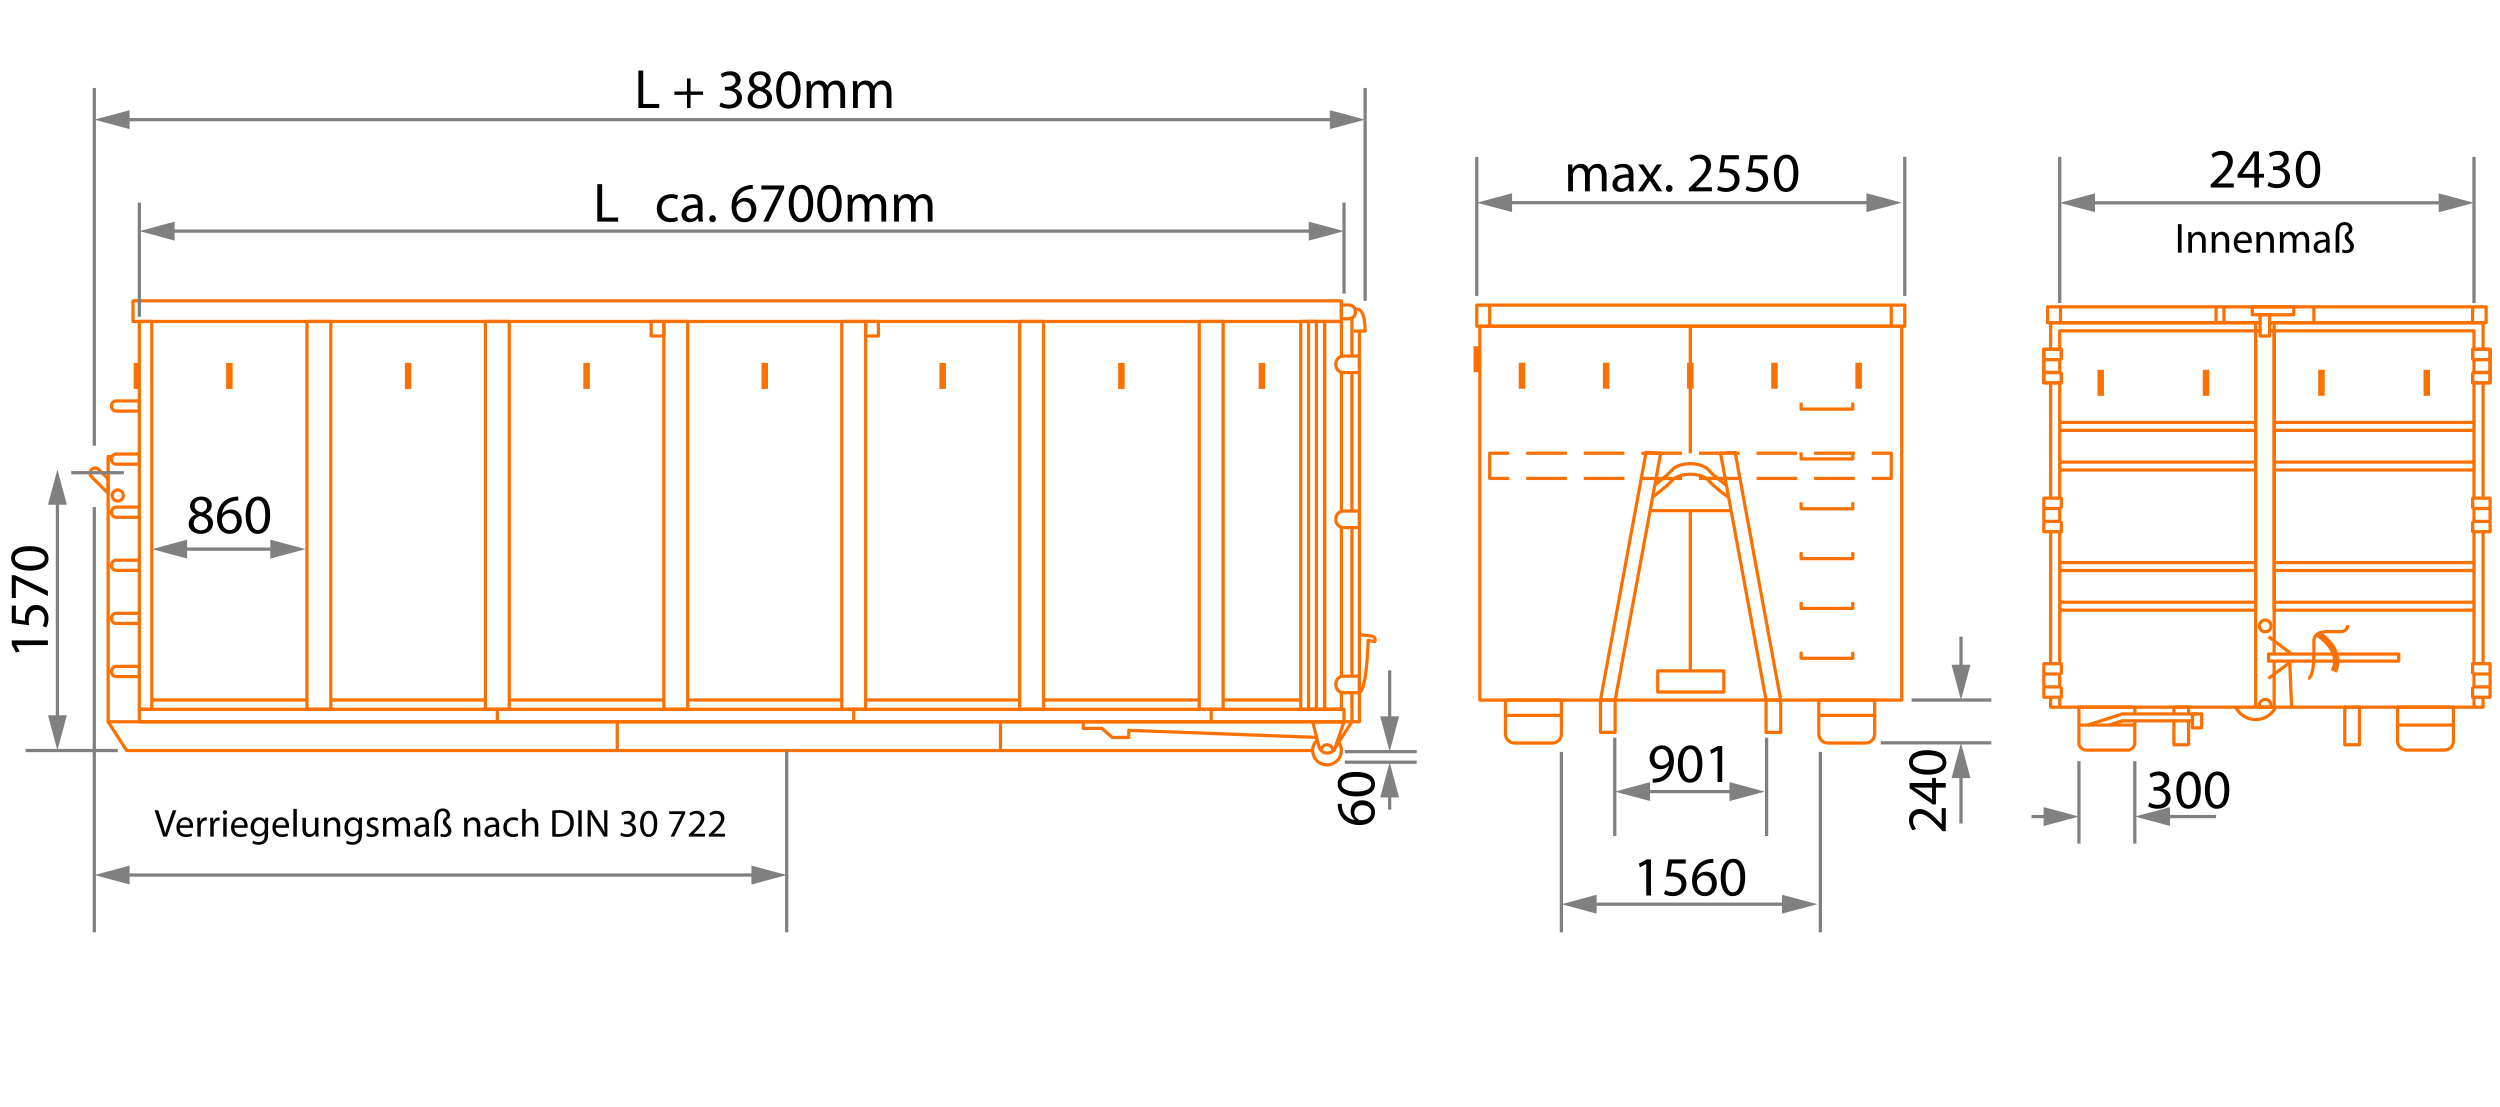 <?xml version="1.0" encoding="UTF-8"?>
<svg xmlns="http://www.w3.org/2000/svg" version="1.1" viewBox="0 0 768 340">
  <!-- Generator: Adobe Illustrator 29.4.0, SVG Export Plug-In . SVG Version: 2.1.0 Build 2)  -->
  <defs>
    <style>
      .st0 {
        fill: gray;
      }

      .st1, .st2, .st3, .st4, .st5 {
        fill: none;
      }

      .st2 {
        stroke-dasharray: 12.488 5.203;
      }

      .st2, .st3, .st5 {
        stroke: #fa7101;
        stroke-linejoin: round;
      }

      .st3 {
        stroke-width: 2px;
      }

      .st4 {
        stroke: gray;
        stroke-miterlimit: 10;
      }
    </style>
  </defs>
  <g id="container">
    <rect class="st5" x="40.866" y="92.421" width="371.211" height="6.332"/>
    <rect class="st5" x="42.803" y="217.897" width="370.076" height="3.825"/>
    <path class="st5" d="M403.255,230.564H38.909l-5.686-8.838h382.096l-4.054,6.296-1.121,1.755q0,.008-.008.016l-.414.642c.008.008,0,.016-.016.024l-.073.106h-.024"/>
    <rect class="st5" x="42.803" y="98.753" width="3.833" height="119.144"/>
    <polyline class="st5" points="33.222 221.726 33.222 140.247 34.465 140.247"/>
    <rect class="st5" x="94.293" y="98.753" width="7.332" height="119.144"/>
    <rect class="st5" x="149.116" y="98.753" width="7.332" height="119.144"/>
    <rect class="st5" x="203.94" y="98.753" width="7.332" height="119.144"/>
    <rect class="st5" x="258.596" y="98.753" width="7.332" height="119.144"/>
    <rect class="st5" x="313.252" y="98.753" width="7.332" height="119.144"/>
    <rect class="st5" x="368.409" y="98.753" width="7.332" height="119.144"/>
    <rect class="st5" x="399.59" y="98.753" width="7.332" height="119.144"/>
    <rect class="st5" x="401.996" y="98.754" width="2.416" height="119.144"/>
    <line class="st5" x1="412.077" y1="157.128" x2="412.077" y2="114.317"/>
    <polyline class="st5" points="412.077 212.644 412.077 217.899 406.918 217.899 406.918 98.752 412.077 98.752 412.077 109.524"/>
    <line class="st5" x1="412.077" y1="207.859" x2="412.077" y2="161.921"/>
    <path class="st5" d="M412.077,93.697h2.311c1.099,0,1.991.892,1.991,1.991v.267c0,1.099-.892,1.991-1.991,1.991h-2.311v-4.249h0Z"/>
    <rect class="st5" x="200.024" y="98.753" width="3.916" height="4.468"/>
    <rect class="st5" x="265.928" y="98.753" width="3.916" height="4.468"/>
    <line class="st3" x1="387.665" y1="111.488" x2="387.665" y2="119.486"/>
    <line class="st3" x1="344.497" y1="111.488" x2="344.497" y2="119.486"/>
    <line class="st3" x1="289.59" y1="111.488" x2="289.59" y2="119.486"/>
    <line class="st3" x1="234.934" y1="111.488" x2="234.934" y2="119.486"/>
    <line class="st3" x1="180.194" y1="111.488" x2="180.194" y2="119.486"/>
    <line class="st3" x1="125.371" y1="111.488" x2="125.371" y2="119.486"/>
    <line class="st3" x1="70.465" y1="111.488" x2="70.465" y2="119.486"/>
    <line class="st3" x1="42.064" y1="111.488" x2="42.064" y2="119.486"/>
    <line class="st3" x1="453.67" y1="106.368" x2="453.67" y2="114.366"/>
    <line class="st3" x1="467.553" y1="111.43" x2="467.553" y2="119.428"/>
    <line class="st3" x1="493.408" y1="111.43" x2="493.408" y2="119.428"/>
    <line class="st3" x1="519.262" y1="111.43" x2="519.262" y2="119.428"/>
    <line class="st3" x1="545.117" y1="111.43" x2="545.117" y2="119.428"/>
    <line class="st3" x1="570.971" y1="111.43" x2="570.971" y2="119.428"/>
    <path class="st5" d="M35.717,123.165h7.086v3.124h-7.086c-.808,0-1.464-.656-1.464-1.464v-.196c0-.808.656-1.464,1.464-1.464Z"/>
    <path class="st5" d="M33.222,151.549l-5.118-5.118c-.61-.61-.61-1.599,0-2.209h0c.61-.61,1.599-.61,2.209,0l2.908,2.908v4.419Z"/>
    <path class="st5" d="M35.717,139.474h7.086v3.124h-7.086c-.808,0-1.464-.656-1.464-1.464v-.196c0-.808.656-1.464,1.464-1.464Z"/>
    <path class="st5" d="M35.717,155.783h7.086v3.124h-7.086c-.808,0-1.464-.656-1.464-1.464v-.196c0-.808.656-1.464,1.464-1.464Z"/>
    <path class="st5" d="M35.717,172.091h7.086v3.124h-7.086c-.808,0-1.464-.656-1.464-1.464v-.196c0-.808.656-1.464,1.464-1.464Z"/>
    <path class="st5" d="M35.717,188.4h7.086v3.124h-7.086c-.808,0-1.464-.656-1.464-1.464v-.196c0-.808.656-1.464,1.464-1.464Z"/>
    <path class="st5" d="M35.717,204.709h7.086v3.124h-7.086c-.808,0-1.464-.656-1.464-1.464v-.196c0-.808.656-1.464,1.464-1.464Z"/>
    <circle class="st5" cx="36.173" cy="152.217" r="1.708"/>
    <line class="st5" x1="46.636" y1="215.023" x2="94.293" y2="215.023"/>
    <line class="st5" x1="101.542" y1="215.023" x2="149.2" y2="215.023"/>
    <line class="st5" x1="156.365" y1="215.023" x2="204.023" y2="215.023"/>
    <line class="st5" x1="211.105" y1="215.023" x2="258.763" y2="215.023"/>
    <line class="st5" x1="265.761" y1="215.023" x2="313.419" y2="215.023"/>
    <line class="st5" x1="320.668" y1="215.023" x2="368.325" y2="215.023"/>
    <line class="st5" x1="375.741" y1="215.023" x2="399.59" y2="215.023"/>
    <line class="st5" x1="189.619" y1="230.562" x2="189.619" y2="221.723"/>
    <line class="st5" x1="152.782" y1="221.723" x2="152.782" y2="217.897"/>
    <line class="st5" x1="262.262" y1="221.723" x2="262.262" y2="217.897"/>
    <line class="st5" x1="372.075" y1="221.723" x2="372.075" y2="217.897"/>
    <line class="st5" x1="307.347" y1="230.562" x2="307.347" y2="221.723"/>
    <path class="st5" d="M410.907,227.575c.13.138.252.292.357.447.512.715.812,1.592.812,2.543,0,2.437-1.974,4.411-4.411,4.411s-4.411-1.974-4.411-4.411c0-1.284.544-2.437,1.422-3.233"/>
    <path class="st5" d="M407.741,231.346h0c-1.204,0-2.255-.818-2.551-1.985l-1.934-7.638h9.623l-2.645,7.834c-.361,1.069-1.364,1.789-2.493,1.789Z"/>
    <path class="st5" d="M405.879,230.58v-.008c.008-.991.796-1.779,1.787-1.779s1.787.796,1.787,1.787c0,.041,0,.081-.008.122"/>
    <polyline class="st5" points="332.759 221.726 332.759 223.776 338.508 223.776 341.674 226.534 346.756 226.534 346.756 224.36 404.475 226.534"/>
    <path class="st5" d="M416.379,95.092s2.989-1.5,2.989,6.624h-3.499"/>
    <line class="st5" x1="415.318" y1="109.378" x2="415.318" y2="97.323"/>
    <line class="st5" x1="415.318" y1="207.713" x2="415.318" y2="162.067"/>
    <polyline class="st5" points="415.318 212.79 415.318 221.726 417.617 221.726 417.617 212.79 417.617 207.713 417.617 162.067 417.617 156.982 417.617 114.463 417.617 109.378 417.617 101.718"/>
    <line class="st5" x1="415.318" y1="156.982" x2="415.318" y2="114.463"/>
    <path class="st5" d="M412.751,109.381h4.867v5.082h-4.867c-1.315,0-2.382-1.067-2.382-2.382v-.319c0-1.315,1.067-2.382,2.382-2.382Z"/>
    <path class="st5" d="M412.751,156.985h4.867v5.082h-4.867c-1.315,0-2.382-1.067-2.382-2.382v-.319c0-1.315,1.067-2.382,2.382-2.382Z"/>
    <path class="st5" d="M412.751,207.711h4.867v5.082h-4.867c-1.315,0-2.382-1.067-2.382-2.382v-.319c0-1.315,1.067-2.382,2.382-2.382Z"/>
    <path class="st5" d="M417.618,194.949l3.76.437c.809.094,1.302.936.989,1.687h0s-2.062-.333-2.062-.333c0,0-.387,15.028-2.687,16.054"/>
    <polygon class="st5" points="585.146 100.221 458.617 100.221 453.67 100.221 453.67 93.722 585.146 93.722 585.146 100.221"/>
    <polygon class="st5" points="529.562 212.596 510.018 212.596 509.254 212.596 509.254 206.097 529.562 206.097 529.562 212.596"/>
    <line class="st5" x1="457.638" y1="93.722" x2="457.638" y2="100.221"/>
    <line class="st5" x1="580.99" y1="93.722" x2="580.99" y2="100.221"/>
    <rect class="st5" x="454.608" y="100.221" width="129.601" height="114.853"/>
    <g>
      <polyline class="st5" points="574.99 139.234 580.99 139.234 580.99 146.983 574.99 146.983"/>
      <line class="st2" x1="569.787" y1="146.983" x2="466.24" y2="146.983"/>
      <polyline class="st5" points="463.638 146.983 457.638 146.983 457.638 139.234 463.638 139.234"/>
      <line class="st2" x1="468.842" y1="139.234" x2="572.389" y2="139.234"/>
    </g>
    <polyline class="st5" points="553.308 123.675 553.308 125.674 569.18 125.674 569.18 123.675"/>
    <polyline class="st5" points="553.308 138.984 553.308 140.984 569.18 140.984 569.18 138.984"/>
    <polyline class="st5" points="553.308 154.294 553.308 156.294 569.18 156.294 569.18 154.294"/>
    <polyline class="st5" points="553.308 169.604 553.308 171.603 569.18 171.603 569.18 169.604"/>
    <polyline class="st5" points="553.308 184.913 553.308 186.913 569.18 186.913 569.18 184.913"/>
    <polyline class="st5" points="553.308 200.223 553.308 202.222 569.18 202.222 569.18 200.223"/>
    <path class="st5" d="M462.492,215.074h17.163v10.416c0,1.528-1.241,2.769-2.769,2.769h-11.625c-1.528,0-2.769-1.241-2.769-2.769v-10.416h0Z"/>
    <path class="st5" d="M558.744,215.074h17.163v10.416c0,1.528-1.241,2.769-2.769,2.769h-11.625c-1.528,0-2.769-1.241-2.769-2.769v-10.416h0Z"/>
    <line class="st5" x1="479.655" y1="219.761" x2="462.492" y2="219.761"/>
    <line class="st5" x1="575.908" y1="219.761" x2="558.744" y2="219.761"/>
    <rect class="st5" x="491.674" y="215.074" width="4.499" height="9.915"/>
    <rect class="st5" x="542.539" y="215.074" width="4.499" height="9.915"/>
    <polyline class="st5" points="491.674 215.074 505.671 138.984 510.17 139.234 496.173 215.074"/>
    <polyline class="st5" points="547.038 215.074 533.041 138.984 528.542 139.234 542.539 215.074"/>
    <line class="st5" x1="506.914" y1="156.876" x2="531.798" y2="156.876"/>
    <line class="st5" x1="519.26" y1="206.093" x2="519.26" y2="156.873"/>
    <line class="st5" x1="519.26" y1="139.237" x2="519.26" y2="100.22"/>
    <path class="st5" d="M530.14,148.93s-3.872-2.863-5.06-4.363-3.704-2.125-5.82-2.125c-2.116,0-4.633.625-5.82,2.125s-5.06,4.363-5.06,4.363"/>
    <path class="st5" d="M530.836,152.7s-4.568-3.39-5.756-4.89-3.704-2.125-5.82-2.125c-2.116,0-4.633.625-5.82,2.125s-5.756,4.89-5.756,4.89"/>
    <line class="st3" x1="645.334" y1="113.597" x2="645.334" y2="121.595"/>
    <line class="st3" x1="677.688" y1="113.597" x2="677.688" y2="121.595"/>
    <line class="st3" x1="713.15" y1="113.597" x2="713.15" y2="121.595"/>
    <line class="st3" x1="745.503" y1="113.597" x2="745.503" y2="121.595"/>
    <polyline class="st5" points="697.234 99.138 698.623 99.138 710.832 99.138 759.581 99.138 762.798 99.138 763.741 99.138 763.741 94.264 629.013 94.264 629.013 99.138 629.955 99.138 632.985 99.138 680.775 99.138 683.213 99.138 692.936 99.138 694.317 99.138"/>
    <line class="st5" x1="632.983" y1="94.264" x2="632.983" y2="99.139"/>
    <line class="st5" x1="759.584" y1="94.264" x2="759.584" y2="99.139"/>
    <path class="st5" d="M694.317,101.623h-1.381v85.816M698.623,187.44v-85.816h-1.389M629.955,107.31v-8.172h64.362M697.234,99.138h65.565v8.172M762.798,153.045v-35.451M762.798,203.89v-40.552M762.798,214.182v3.063h-132.843v-3.063M629.955,153.045v-35.451M698.623,175.255v-2.437M692.936,175.255v-2.437M629.955,203.89v-40.552"/>
    <path class="st5" d="M655.812,219.316v-2.071h-17.165v10.934c0,1.243,1.007,2.25,2.25,2.25h12.664c1.243,0,2.25-1.007,2.25-2.25v-6.742"/>
    <path class="st5" d="M736.526,217.241h17.163v10.416c0,1.528-1.241,2.769-2.769,2.769h-11.625c-1.528,0-2.769-1.241-2.769-2.769v-10.416h0Z"/>
    <line class="st5" x1="655.812" y1="222.74" x2="638.648" y2="222.74"/>
    <line class="st5" x1="753.689" y1="222.74" x2="736.526" y2="222.74"/>
    <polyline class="st5" points="667.827 219.316 667.827 217.245 672.327 217.245 672.327 219.316"/>
    <polyline class="st5" points="672.327 221.437 672.327 228.788 667.827 228.788 667.827 221.437"/>
    <rect class="st5" x="720.32" y="217.241" width="4.499" height="11.545"/>
    <line class="st5" x1="632.749" y1="114.434" x2="632.749" y2="110.47"/>
    <polyline class="st5" points="632.749 203.89 632.749 187.44 632.749 185.003 632.749 175.255 632.749 172.818 632.749 163.338"/>
    <line class="st5" x1="632.749" y1="211.022" x2="632.749" y2="207.058"/>
    <line class="st5" x1="632.749" y1="217.245" x2="632.749" y2="214.182"/>
    <line class="st5" x1="632.749" y1="160.169" x2="632.749" y2="156.205"/>
    <polyline class="st5" points="632.749 153.045 632.749 144.385 632.749 141.948 632.749 132.2 632.749 129.763 632.749 117.594"/>
    <line class="st5" x1="760.012" y1="217.245" x2="760.012" y2="214.182"/>
    <polyline class="st5" points="760.012 203.89 760.012 187.44 760.012 185.003 760.012 175.255 760.012 172.818 760.012 163.338"/>
    <polyline class="st5" points="760.012 153.045 760.012 144.385 760.012 141.948 760.012 132.2 760.012 129.763 760.012 117.594"/>
    <polyline class="st5" points="760.012 107.31 760.012 101.623 698.623 101.623 697.234 101.623"/>
    <polyline class="st5" points="694.317 101.623 692.936 101.623 632.749 101.623 632.749 107.31"/>
    <line class="st5" x1="760.012" y1="114.434" x2="760.012" y2="110.47"/>
    <line class="st5" x1="760.012" y1="160.169" x2="760.012" y2="156.205"/>
    <line class="st5" x1="760.012" y1="211.022" x2="760.012" y2="207.058"/>
    <line class="st5" x1="760.012" y1="129.763" x2="698.623" y2="129.763"/>
    <line class="st5" x1="692.936" y1="129.763" x2="632.749" y2="129.763"/>
    <line class="st5" x1="760.012" y1="144.385" x2="698.623" y2="144.385"/>
    <line class="st5" x1="692.936" y1="144.385" x2="632.749" y2="144.385"/>
    <line class="st5" x1="760.012" y1="141.948" x2="698.623" y2="141.948"/>
    <line class="st5" x1="692.936" y1="141.948" x2="632.749" y2="141.948"/>
    <line class="st5" x1="760.012" y1="132.2" x2="698.623" y2="132.2"/>
    <line class="st5" x1="692.936" y1="132.2" x2="632.749" y2="132.2"/>
    <line class="st5" x1="692.936" y1="172.818" x2="632.749" y2="172.818"/>
    <line class="st5" x1="760.012" y1="172.818" x2="698.623" y2="172.818"/>
    <line class="st5" x1="692.936" y1="187.44" x2="632.749" y2="187.44"/>
    <line class="st5" x1="760.012" y1="187.44" x2="698.623" y2="187.44"/>
    <line class="st5" x1="760.012" y1="185.003" x2="698.623" y2="185.003"/>
    <line class="st5" x1="692.936" y1="185.003" x2="632.749" y2="185.003"/>
    <line class="st5" x1="692.936" y1="175.255" x2="632.749" y2="175.255"/>
    <line class="st5" x1="760.012" y1="175.255" x2="698.623" y2="175.255"/>
    <line class="st5" x1="680.776" y1="94.264" x2="680.776" y2="99.139"/>
    <line class="st5" x1="683.213" y1="94.264" x2="683.213" y2="99.139"/>
    <line class="st5" x1="710.833" y1="94.264" x2="710.833" y2="99.139"/>
    <polyline class="st5" points="692.936 217.245 692.936 187.44 692.936 185.003 692.936 175.255 692.936 172.818 692.936 144.385 692.936 141.948 692.936 132.2 692.936 129.763 692.936 101.623 692.936 99.138"/>
    <line class="st5" x1="698.623" y1="217.245" x2="698.623" y2="203.086"/>
    <polyline class="st5" points="698.623 200.917 698.623 187.44 698.623 185.003 698.623 175.255 698.623 172.818 698.623 144.385 698.623 141.948 698.623 132.2 698.623 129.763 698.623 101.623 698.623 99.138"/>
    <rect class="st5" x="696.898" y="200.916" width="39.992" height="2.166"/>
    <line class="st5" x1="696.898" y1="195.584" x2="703.98" y2="200.916"/>
    <line class="st5" x1="703.98" y1="203.083" x2="696.898" y2="208.415"/>
    <polyline class="st5" points="633.245 110.47 633.245 107.31 632.749 107.31 629.955 107.31 627.867 107.31 627.867 110.47 627.867 114.434 627.867 117.594 629.955 117.594 632.749 117.594 633.245 117.594 633.245 114.434"/>
    <line class="st5" x1="633.245" y1="114.434" x2="627.867" y2="114.434"/>
    <line class="st5" x1="633.245" y1="110.47" x2="627.867" y2="110.47"/>
    <polyline class="st5" points="633.245 160.169 633.245 163.338 632.749 163.338 629.955 163.338 627.867 163.338 627.867 160.169 627.867 156.205 627.867 153.045 629.955 153.045 632.749 153.045 633.245 153.045 633.245 156.205"/>
    <polyline class="st5" points="627.867 160.169 629.955 160.169 632.749 160.169 633.245 160.169"/>
    <line class="st5" x1="633.245" y1="156.209" x2="627.867" y2="156.209"/>
    <polyline class="st5" points="633.245 207.058 633.245 203.89 632.749 203.89 629.955 203.89 627.867 203.89 627.867 207.058 627.867 211.022 627.867 214.182 629.955 214.182 632.749 214.182 633.245 214.182 633.245 211.022"/>
    <line class="st5" x1="633.245" y1="211.019" x2="627.867" y2="211.019"/>
    <line class="st5" x1="633.245" y1="207.054" x2="627.867" y2="207.054"/>
    <polyline class="st5" points="633.245 110.47 633.245 107.31 632.749 107.31 629.955 107.31 627.867 107.31 627.867 110.47 627.867 114.434 627.867 117.594 629.955 117.594 632.749 117.594 633.245 117.594 633.245 114.434"/>
    <line class="st5" x1="633.245" y1="114.434" x2="627.867" y2="114.434"/>
    <line class="st5" x1="633.245" y1="110.47" x2="627.867" y2="110.47"/>
    <polyline class="st5" points="759.589 114.434 759.589 117.594 760.012 117.594 762.798 117.594 764.959 117.594 764.959 114.434 764.959 110.47 764.959 107.31 762.798 107.31 760.012 107.31 759.589 107.31 759.589 110.47"/>
    <line class="st5" x1="764.962" y1="114.434" x2="759.584" y2="114.434"/>
    <line class="st5" x1="764.962" y1="110.47" x2="759.584" y2="110.47"/>
    <polyline class="st5" points="759.589 160.169 759.589 163.338 760.012 163.338 762.798 163.338 764.959 163.338 764.959 160.169 764.959 156.205 764.959 153.045 762.798 153.045 760.012 153.045 759.589 153.045 759.589 156.205"/>
    <line class="st5" x1="764.962" y1="160.173" x2="759.584" y2="160.173"/>
    <line class="st5" x1="764.962" y1="156.209" x2="759.584" y2="156.209"/>
    <polyline class="st5" points="759.589 211.022 759.589 214.182 760.012 214.182 762.798 214.182 764.959 214.182 764.959 211.022 764.959 207.058 764.959 203.89 762.798 203.89 760.012 203.89 759.589 203.89 759.589 207.058"/>
    <line class="st5" x1="764.962" y1="211.019" x2="759.584" y2="211.019"/>
    <line class="st5" x1="764.962" y1="207.054" x2="759.584" y2="207.054"/>
    <polyline class="st5" points="759.589 114.434 759.589 117.594 760.012 117.594 762.798 117.594 764.959 117.594 764.959 114.434 764.959 110.47 764.959 107.31 762.798 107.31 760.012 107.31 759.589 107.31 759.589 110.47"/>
    <line class="st5" x1="764.962" y1="114.434" x2="759.584" y2="114.434"/>
    <line class="st5" x1="764.962" y1="110.47" x2="759.584" y2="110.47"/>
    <path class="st5" d="M686.795,217.245c1.121,2.258,3.452,3.802,6.141,3.802s5.02-1.543,6.141-3.802"/>
    <line class="st5" x1="703.98" y1="217.241" x2="703.407" y2="203.513"/>
    <path class="st5" d="M709.083,208.415s1.75,0,1.75-7.498c0-5.374,0-3.75,0-3.75,0,0-.5-3.124,4.124-3.124h4.249c1.104,0,2-.895,2-2h0"/>
    <path class="st3" d="M712.079,194.687s8.19,5.104,4.815,11.541"/>
    <rect class="st5" x="691.899" y="94.264" width="12.748" height="2.437"/>
    <rect class="st5" x="694.315" y="96.701" width="2.916" height="6.522"/>
    <circle class="st5" cx="695.867" cy="192.283" r="1.791"/>
    <path class="st5" d="M697.656,216.652c0,.211-.032.406-.097.593h-3.379c-.073-.187-.106-.382-.106-.593,0-.991.804-1.787,1.795-1.787s1.787.796,1.787,1.787Z"/>
    <polyline class="st5" points="641.36 222.74 651.958 219.319 675.037 219.319"/>
    <polyline class="st5" points="673.513 221.437 672.327 221.437 667.827 221.437 655.812 221.437 651.961 221.437 647.916 222.736"/>
    <rect class="st5" x="673.517" y="219.319" width="2.833" height="4.27"/>
  </g>
  <g id="markings">
    <line class="st4" x1="28.97" y1="27.01" x2="28.97" y2="136.93"/>
    <line class="st4" x1="28.97" y1="155.783" x2="28.97" y2="286.41"/>
    <line class="st4" x1="241.68" y1="230.562" x2="241.68" y2="286.41"/>
    <line class="st4" x1="632.749" y1="48.198" x2="632.749" y2="93.069"/>
    <line class="st4" x1="760.012" y1="48.198" x2="760.012" y2="93.069"/>
    <line class="st4" x1="638.647" y1="233.834" x2="638.647" y2="259.163"/>
    <line class="st4" x1="655.812" y1="233.834" x2="655.812" y2="259.163"/>
    <line class="st4" x1="419.368" y1="27.01" x2="419.368" y2="92.421"/>
    <line class="st4" x1="412.88" y1="62.255" x2="412.88" y2="90.189"/>
    <line class="st4" x1="42.803" y1="62.255" x2="42.803" y2="97.323"/>
    <g>
      <line class="st4" x1="37.829" y1="36.755" x2="410.508" y2="36.755"/>
      <polygon class="st0" points="39.811 39.661 28.97 36.757 39.811 33.85 39.811 39.661"/>
      <polygon class="st0" points="408.527 39.661 419.368 36.757 408.527 33.85 408.527 39.661"/>
    </g>
    <g>
      <line class="st4" x1="51.662" y1="71.003" x2="404.02" y2="71.003"/>
      <polygon class="st0" points="53.644 73.908 42.803 71.005 53.644 68.098 53.644 73.908"/>
      <polygon class="st0" points="402.039 73.908 412.88 71.005 402.039 68.098 402.039 73.908"/>
    </g>
    <g>
      <line class="st4" x1="55.495" y1="168.692" x2="85.021" y2="168.692"/>
      <polygon class="st0" points="57.477 171.597 46.636 168.694 57.477 165.786 57.477 171.597"/>
      <polygon class="st0" points="83.04 171.597 93.881 168.694 83.04 165.786 83.04 171.597"/>
    </g>
    <g>
      <line class="st4" x1="641.609" y1="62.305" x2="751.152" y2="62.305"/>
      <polygon class="st0" points="643.59 65.21 632.75 62.307 643.59 59.399 643.59 65.21"/>
      <polygon class="st0" points="749.171 65.21 760.012 62.307 749.171 59.399 749.171 65.21"/>
    </g>
    <g>
      <line class="st4" x1="664.671" y1="250.852" x2="680.776" y2="250.852"/>
      <polygon class="st0" points="666.652 253.757 655.812 250.854 666.652 247.946 666.652 253.757"/>
    </g>
    <g>
      <line class="st4" x1="629.788" y1="250.852" x2="624.076" y2="250.852"/>
      <polygon class="st0" points="627.806 247.947 638.647 250.85 627.806 253.757 627.806 247.947"/>
    </g>
    <line class="st4" x1="453.67" y1="48.198" x2="453.67" y2="90.902"/>
    <line class="st4" x1="585.146" y1="48.198" x2="585.146" y2="90.902"/>
    <g>
      <line class="st4" x1="462.53" y1="62.261" x2="575.349" y2="62.261"/>
      <polygon class="st0" points="464.511 65.166 453.67 62.263 464.511 59.356 464.511 65.166"/>
      <polygon class="st0" points="573.368 65.166 584.208 62.263 573.368 59.356 573.368 65.166"/>
    </g>
    <line class="st4" x1="479.655" y1="230.979" x2="479.655" y2="286.41"/>
    <line class="st4" x1="559.213" y1="230.979" x2="559.213" y2="286.41"/>
    <g>
      <line class="st4" x1="488.514" y1="277.77" x2="549.416" y2="277.77"/>
      <polygon class="st0" points="490.496 280.675 479.655 277.772 490.496 274.865 490.496 280.675"/>
      <polygon class="st0" points="547.435 280.675 558.276 277.772 547.435 274.865 547.435 280.675"/>
    </g>
    <line class="st4" x1="496.058" y1="226.621" x2="496.058" y2="256.82"/>
    <line class="st4" x1="542.696" y1="226.621" x2="542.696" y2="256.82"/>
    <g>
      <line class="st4" x1="504.918" y1="243.18" x2="533.266" y2="243.18"/>
      <polygon class="st0" points="506.899 246.085 496.058 243.182 506.899 240.274 506.899 246.085"/>
      <polygon class="st0" points="531.284 246.085 542.125 243.182 531.284 240.274 531.284 246.085"/>
    </g>
    <g>
      <line class="st4" x1="37.829" y1="268.81" x2="232.821" y2="268.81"/>
      <polygon class="st0" points="39.811 271.716 28.97 268.812 39.811 265.905 39.811 271.716"/>
      <polygon class="st0" points="230.839 271.716 241.68 268.812 230.839 265.905 230.839 271.716"/>
    </g>
    <g>
      <line class="st4" x1="17.639" y1="153.081" x2="17.639" y2="221.702"/>
      <polygon class="st0" points="14.734 155.063 17.637 144.222 20.544 155.063 14.734 155.063"/>
      <polygon class="st0" points="14.734 219.721 17.637 230.562 20.544 219.721 14.734 219.721"/>
    </g>
    <line class="st4" x1="38.067" y1="145.22" x2="21.888" y2="145.22"/>
    <line class="st4" x1="36.173" y1="230.562" x2="7.891" y2="230.562"/>
    <line class="st4" x1="413.133" y1="234.147" x2="435.212" y2="234.147"/>
    <line class="st4" x1="413.133" y1="230.908" x2="435.212" y2="230.908"/>
    <g>
      <line class="st4" x1="426.901" y1="222.048" x2="426.901" y2="205.944"/>
      <polygon class="st0" points="429.807 220.067 426.903 230.908 423.996 220.067 429.807 220.067"/>
    </g>
    <g>
      <line class="st4" x1="426.901" y1="243.006" x2="426.901" y2="248.718"/>
      <polygon class="st0" points="423.996 244.987 426.899 234.147 429.807 244.987 423.996 244.987"/>
    </g>
  </g>
  <g id="legend">
    <g>
      <rect class="st1" x="187.457" y="21.057" width="94.954" height="15.051"/>
      <path d="M196.113,21.673h1.485v10.262h4.917v1.247h-6.403v-11.508Z"/>
      <path d="M212.13,24.098v4.012h3.859v1.024h-3.859v4.047h-1.093v-4.047h-3.859v-1.024h3.859v-4.012h1.093Z"/>
      <path d="M221.42,31.456c.427.273,1.417.7,2.458.7,1.93,0,2.527-1.229,2.51-2.151-.017-1.554-1.417-2.22-2.869-2.22h-.836v-1.127h.836c1.093,0,2.476-.563,2.476-1.878,0-.888-.563-1.673-1.947-1.673-.888,0-1.742.393-2.22.734l-.393-1.093c.581-.427,1.708-.854,2.903-.854,2.186,0,3.176,1.297,3.176,2.646,0,1.144-.683,2.117-2.049,2.612v.034c1.366.273,2.476,1.298,2.476,2.852,0,1.776-1.383,3.33-4.047,3.33-1.246,0-2.339-.393-2.885-.751l.41-1.161Z"/>
      <path d="M229.684,30.364c0-1.4.836-2.39,2.203-2.971l-.017-.051c-1.229-.581-1.759-1.537-1.759-2.493,0-1.759,1.485-2.954,3.432-2.954,2.151,0,3.227,1.349,3.227,2.732,0,.939-.461,1.946-1.827,2.595v.051c1.383.546,2.237,1.52,2.237,2.869,0,1.929-1.656,3.227-3.773,3.227-2.322,0-3.722-1.383-3.722-3.005ZM235.66,30.295c0-1.349-.939-1.998-2.442-2.424-1.297.375-1.998,1.229-1.998,2.288-.051,1.126.803,2.117,2.22,2.117,1.349,0,2.22-.837,2.22-1.981ZM231.528,24.746c0,1.11.837,1.708,2.118,2.049.956-.325,1.69-1.007,1.69-2.015,0-.888-.53-1.81-1.878-1.81-1.247,0-1.93.819-1.93,1.775Z"/>
      <path d="M245.957,27.512c0,3.773-1.4,5.857-3.859,5.857-2.168,0-3.637-2.032-3.671-5.703,0-3.722,1.605-5.771,3.859-5.771,2.339,0,3.671,2.083,3.671,5.617ZM239.929,27.683c0,2.886.888,4.525,2.254,4.525,1.537,0,2.271-1.793,2.271-4.627,0-2.732-.7-4.524-2.254-4.524-1.315,0-2.271,1.605-2.271,4.627Z"/>
      <path d="M247.818,27.154c0-.854-.017-1.554-.068-2.237h1.314l.068,1.332h.051c.461-.786,1.229-1.52,2.595-1.52,1.127,0,1.981.683,2.339,1.656h.034c.256-.461.581-.819.922-1.076.496-.375,1.042-.581,1.827-.581,1.093,0,2.715.717,2.715,3.586v4.866h-1.468v-4.678c0-1.588-.581-2.544-1.793-2.544-.854,0-1.52.632-1.776,1.366-.068.205-.119.478-.119.751v5.105h-1.469v-4.952c0-1.315-.581-2.271-1.725-2.271-.939,0-1.622.751-1.861,1.502-.085.222-.12.479-.12.734v4.986h-1.468v-6.027Z"/>
      <path d="M262.06,27.154c0-.854-.017-1.554-.068-2.237h1.314l.068,1.332h.051c.461-.786,1.229-1.52,2.595-1.52,1.127,0,1.981.683,2.339,1.656h.034c.256-.461.581-.819.922-1.076.496-.375,1.042-.581,1.827-.581,1.093,0,2.715.717,2.715,3.586v4.866h-1.468v-4.678c0-1.588-.581-2.544-1.793-2.544-.854,0-1.52.632-1.776,1.366-.068.205-.119.478-.119.751v5.105h-1.469v-4.952c0-1.315-.581-2.271-1.725-2.271-.939,0-1.622.751-1.861,1.502-.085.222-.12.479-.12.734v4.986h-1.468v-6.027Z"/>
    </g>
    <g>
      <rect class="st1" x="52.726" y="151.697" width="35.477" height="15.051"/>
      <path d="M57.957,161.005c0-1.4.836-2.391,2.203-2.971l-.017-.052c-1.229-.58-1.759-1.536-1.759-2.492,0-1.759,1.485-2.954,3.432-2.954,2.151,0,3.227,1.349,3.227,2.731,0,.939-.461,1.947-1.827,2.596v.051c1.383.547,2.237,1.521,2.237,2.869,0,1.93-1.656,3.227-3.773,3.227-2.322,0-3.722-1.383-3.722-3.005ZM63.933,160.936c0-1.349-.939-1.998-2.442-2.425-1.297.376-1.998,1.229-1.998,2.288-.051,1.127.803,2.117,2.22,2.117,1.349,0,2.22-.836,2.22-1.98ZM59.801,155.388c0,1.109.837,1.707,2.118,2.049.956-.324,1.69-1.008,1.69-2.015,0-.889-.529-1.811-1.878-1.811-1.247,0-1.93.82-1.93,1.776Z"/>
      <path d="M73.188,153.782c-.307-.017-.7,0-1.127.068-2.356.393-3.603,2.117-3.859,3.944h.051c.529-.7,1.451-1.28,2.681-1.28,1.964,0,3.347,1.417,3.347,3.585,0,2.032-1.383,3.91-3.688,3.91-2.374,0-3.927-1.844-3.927-4.729,0-2.186.786-3.91,1.878-5.003.922-.904,2.151-1.468,3.551-1.639.444-.068.82-.086,1.093-.086v1.229ZM72.761,160.185c0-1.588-.905-2.544-2.288-2.544-.905,0-1.742.563-2.151,1.365-.103.171-.171.394-.171.666.034,1.827.871,3.176,2.442,3.176,1.297,0,2.168-1.075,2.168-2.663Z"/>
      <path d="M82.989,158.153c0,3.773-1.4,5.856-3.859,5.856-2.168,0-3.637-2.031-3.671-5.702,0-3.723,1.605-5.771,3.859-5.771,2.339,0,3.671,2.083,3.671,5.617ZM76.962,158.324c0,2.886.888,4.524,2.254,4.524,1.537,0,2.271-1.792,2.271-4.627,0-2.731-.7-4.524-2.254-4.524-1.315,0-2.271,1.604-2.271,4.627Z"/>
    </g>
    <g>
      <rect class="st1" x="163.611" y="55.952" width="142.645" height="15.051"/>
      <path d="M183.495,56.568h1.485v10.262h4.917v1.246h-6.403v-11.508Z"/>
      <path d="M208.254,67.769c-.393.205-1.264.479-2.374.479-2.493,0-4.115-1.691-4.115-4.219,0-2.543,1.742-4.388,4.439-4.388.888,0,1.673.222,2.083.427l-.342,1.162c-.358-.205-.922-.394-1.741-.394-1.896,0-2.92,1.4-2.92,3.125,0,1.912,1.229,3.091,2.869,3.091.854,0,1.417-.223,1.844-.41l.256,1.127Z"/>
      <path d="M214.589,68.076l-.119-1.041h-.051c-.461.648-1.349,1.229-2.527,1.229-1.673,0-2.527-1.179-2.527-2.374,0-1.997,1.776-3.09,4.969-3.072v-.172c0-.683-.188-1.912-1.878-1.912-.768,0-1.571.239-2.151.615l-.341-.99c.683-.444,1.673-.734,2.715-.734,2.527,0,3.142,1.725,3.142,3.381v3.09c0,.717.034,1.418.137,1.98h-1.366ZM214.367,63.859c-1.639-.034-3.5.256-3.5,1.861,0,.973.649,1.434,1.417,1.434,1.076,0,1.758-.683,1.998-1.383.051-.153.085-.324.085-.479v-1.434Z"/>
      <path d="M217.885,67.189c0-.633.427-1.076,1.024-1.076s1.008.443,1.008,1.076c0,.614-.393,1.075-1.024,1.075-.598,0-1.008-.461-1.008-1.075Z"/>
      <path d="M231.255,58.037c-.307-.017-.7,0-1.127.068-2.356.393-3.603,2.118-3.859,3.944h.051c.529-.699,1.451-1.28,2.681-1.28,1.964,0,3.347,1.417,3.347,3.586,0,2.032-1.383,3.91-3.688,3.91-2.374,0-3.927-1.845-3.927-4.729,0-2.186.785-3.91,1.878-5.003.922-.905,2.152-1.468,3.552-1.639.444-.068.819-.085,1.093-.085v1.229ZM230.828,64.439c0-1.588-.905-2.544-2.288-2.544-.905,0-1.742.563-2.151,1.366-.103.171-.171.393-.171.666.034,1.826.871,3.176,2.442,3.176,1.297,0,2.168-1.076,2.168-2.664Z"/>
      <path d="M240.885,56.978v.991l-4.832,10.107h-1.554l4.815-9.817v-.034h-5.43v-1.247h7Z"/>
      <path d="M249.816,62.408c0,3.773-1.4,5.856-3.859,5.856-2.168,0-3.637-2.032-3.671-5.703,0-3.722,1.605-5.771,3.859-5.771,2.339,0,3.671,2.083,3.671,5.618ZM243.789,62.578c0,2.887.888,4.525,2.254,4.525,1.537,0,2.271-1.793,2.271-4.627,0-2.732-.7-4.525-2.254-4.525-1.315,0-2.271,1.605-2.271,4.626Z"/>
      <path d="M258.576,62.408c0,3.773-1.4,5.856-3.859,5.856-2.168,0-3.637-2.032-3.671-5.703,0-3.722,1.605-5.771,3.859-5.771,2.339,0,3.671,2.083,3.671,5.618ZM252.548,62.578c0,2.887.888,4.525,2.254,4.525,1.537,0,2.271-1.793,2.271-4.627,0-2.732-.7-4.525-2.254-4.525-1.315,0-2.271,1.605-2.271,4.626Z"/>
      <path d="M260.438,62.049c0-.854-.017-1.553-.068-2.236h1.314l.068,1.332h.051c.461-.785,1.229-1.52,2.595-1.52,1.127,0,1.981.683,2.339,1.656h.034c.256-.461.581-.82.922-1.076.496-.375,1.042-.58,1.827-.58,1.093,0,2.715.717,2.715,3.586v4.865h-1.468v-4.678c0-1.588-.581-2.545-1.793-2.545-.854,0-1.52.633-1.776,1.367-.068.204-.119.478-.119.75v5.105h-1.469v-4.951c0-1.314-.581-2.271-1.725-2.271-.939,0-1.622.752-1.861,1.503-.085.222-.12.479-.12.734v4.985h-1.468v-6.027Z"/>
      <path d="M274.679,62.049c0-.854-.017-1.553-.068-2.236h1.314l.068,1.332h.051c.461-.785,1.229-1.52,2.595-1.52,1.127,0,1.981.683,2.339,1.656h.034c.256-.461.581-.82.922-1.076.496-.375,1.042-.58,1.827-.58,1.093,0,2.715.717,2.715,3.586v4.865h-1.468v-4.678c0-1.588-.581-2.545-1.793-2.545-.854,0-1.52.633-1.776,1.367-.068.204-.119.478-.119.75v5.105h-1.469v-4.951c0-1.314-.581-2.271-1.725-2.271-.939,0-1.622.752-1.861,1.503-.085.222-.12.479-.12.734v4.985h-1.468v-6.027Z"/>
    </g>
    <g>
      <rect class="st1" x="646.626" y="45.488" width="98.482" height="38.481"/>
      <path d="M679.116,57.612v-.922l1.178-1.144c2.835-2.698,4.115-4.132,4.132-5.806,0-1.127-.546-2.168-2.202-2.168-1.008,0-1.844.512-2.356.939l-.478-1.059c.768-.649,1.86-1.127,3.142-1.127,2.39,0,3.397,1.639,3.397,3.227,0,2.049-1.485,3.705-3.824,5.959l-.889.819v.034h4.986v1.247h-7.086Z"/>
      <path d="M692.521,57.612v-3.022h-5.157v-.991l4.952-7.086h1.622v6.898h1.554v1.178h-1.554v3.022h-1.417ZM692.521,53.412v-3.706c0-.58.017-1.161.051-1.741h-.051c-.342.648-.615,1.127-.923,1.639l-2.715,3.773v.034h3.638Z"/>
      <path d="M696.994,55.888c.427.273,1.417.7,2.459.7,1.929,0,2.526-1.229,2.51-2.151-.018-1.554-1.417-2.22-2.868-2.22h-.837v-1.127h.837c1.093,0,2.476-.563,2.476-1.878,0-.888-.563-1.673-1.946-1.673-.889,0-1.742.393-2.22.734l-.394-1.093c.581-.427,1.708-.854,2.903-.854,2.186,0,3.176,1.297,3.176,2.646,0,1.144-.683,2.117-2.049,2.612v.034c1.366.273,2.476,1.298,2.476,2.852,0,1.775-1.383,3.33-4.047,3.33-1.246,0-2.339-.393-2.886-.751l.41-1.161Z"/>
      <path d="M712.772,51.943c0,3.773-1.4,5.857-3.858,5.857-2.169,0-3.638-2.032-3.672-5.703,0-3.722,1.605-5.771,3.859-5.771,2.339,0,3.671,2.083,3.671,5.617ZM706.744,52.114c0,2.886.888,4.525,2.254,4.525,1.537,0,2.271-1.793,2.271-4.627,0-2.732-.699-4.524-2.254-4.524-1.314,0-2.271,1.605-2.271,4.627Z"/>
      <path d="M670.178,68.85v8.763h-1.131v-8.763h1.131Z"/>
      <path d="M672.244,73.023c0-.65-.013-1.184-.052-1.703h1.014l.064,1.04h.026c.312-.599,1.04-1.183,2.08-1.183.871,0,2.224.52,2.224,2.678v3.757h-1.145v-3.627c0-1.015-.377-1.859-1.456-1.859-.754,0-1.339.533-1.534,1.17-.052.144-.078.339-.078.533v3.783h-1.144v-4.589Z"/>
      <path d="M679.458,73.023c0-.65-.014-1.184-.052-1.703h1.014l.065,1.04h.025c.312-.599,1.04-1.183,2.08-1.183.871,0,2.224.52,2.224,2.678v3.757h-1.145v-3.627c0-1.015-.377-1.859-1.456-1.859-.754,0-1.339.533-1.534,1.17-.052.144-.078.339-.078.533v3.783h-1.144v-4.589Z"/>
      <path d="M687.309,74.674c.026,1.547,1.015,2.185,2.158,2.185.819,0,1.313-.144,1.742-.325l.195.819c-.403.182-1.093.39-2.094.39-1.937,0-3.094-1.273-3.094-3.172s1.118-3.393,2.951-3.393c2.054,0,2.6,1.807,2.6,2.963,0,.234-.025.416-.039.533h-4.42ZM690.663,73.855c.013-.729-.299-1.859-1.586-1.859-1.157,0-1.664,1.066-1.756,1.859h3.342Z"/>
      <path d="M693.184,73.023c0-.65-.013-1.184-.052-1.703h1.014l.064,1.04h.026c.312-.599,1.04-1.183,2.08-1.183.871,0,2.224.52,2.224,2.678v3.757h-1.145v-3.627c0-1.015-.377-1.859-1.456-1.859-.754,0-1.339.533-1.534,1.17-.052.144-.078.339-.078.533v3.783h-1.144v-4.589Z"/>
      <path d="M700.398,73.023c0-.65-.014-1.184-.052-1.703h1.001l.052,1.014h.039c.351-.598.936-1.156,1.976-1.156.858,0,1.509.52,1.781,1.26h.026c.194-.351.441-.623.702-.818.377-.286.793-.441,1.391-.441.832,0,2.067.545,2.067,2.729v3.705h-1.118v-3.562c0-1.209-.442-1.938-1.365-1.938-.65,0-1.157.48-1.352,1.04-.053.155-.092.364-.092.571v3.888h-1.117v-3.771c0-1-.442-1.729-1.313-1.729-.715,0-1.235.572-1.417,1.145-.065.168-.091.363-.091.559v3.796h-1.118v-4.589Z"/>
      <path d="M714.722,77.612l-.092-.793h-.039c-.351.494-1.026.936-1.924.936-1.273,0-1.924-.896-1.924-1.807,0-1.521,1.352-2.353,3.783-2.34v-.13c0-.521-.144-1.457-1.43-1.457-.586,0-1.196.183-1.639.469l-.26-.754c.52-.338,1.273-.559,2.067-.559,1.924,0,2.392,1.312,2.392,2.573v2.354c0,.546.026,1.079.104,1.508h-1.04ZM714.552,74.401c-1.248-.026-2.665.194-2.665,1.417,0,.74.494,1.092,1.079,1.092.819,0,1.34-.52,1.521-1.053.039-.117.064-.247.064-.364v-1.092Z"/>
      <path d="M717.502,77.612v-5.876c0-1.482.351-2.314.923-2.834.494-.442,1.118-.664,1.911-.664,1.235,0,2.314.781,2.314,2.197,0,.455-.156.858-.3,1.066-.585.247-.936.611-.936,1.053s.26.715.663,1.131c.52.521,1.053,1.066,1.053,2.003,0,1.222-.884,2.066-2.327,2.066-.48,0-1.001-.077-1.378-.272l.208-.871c.338.169.702.26,1.092.26.832,0,1.274-.494,1.274-1.092,0-.546-.234-.91-.702-1.339-.546-.521-1.014-1.001-1.014-1.729,0-.663.416-1.234,1.156-1.599.065-.156.117-.339.117-.56,0-.896-.546-1.417-1.352-1.417-1.001,0-1.561.702-1.561,2.548v5.929h-1.144Z"/>
    </g>
    <g>
      <rect class="st1" x="646.537" y="236.146" width="51.579" height="14.706"/>
      <path d="M660.315,246.545c.427.273,1.417.7,2.459.7,1.929,0,2.526-1.229,2.51-2.151-.018-1.554-1.417-2.22-2.868-2.22h-.837v-1.127h.837c1.093,0,2.476-.563,2.476-1.878,0-.889-.563-1.674-1.946-1.674-.889,0-1.742.393-2.22.734l-.394-1.093c.581-.427,1.708-.854,2.903-.854,2.186,0,3.176,1.298,3.176,2.646,0,1.144-.683,2.117-2.049,2.612v.034c1.366.273,2.476,1.298,2.476,2.852,0,1.775-1.383,3.329-4.047,3.329-1.246,0-2.339-.393-2.886-.751l.41-1.161Z"/>
      <path d="M676.092,242.601c0,3.773-1.4,5.856-3.858,5.856-2.169,0-3.638-2.031-3.672-5.702,0-3.723,1.605-5.771,3.859-5.771,2.339,0,3.671,2.083,3.671,5.617ZM670.065,242.771c0,2.886.888,4.524,2.254,4.524,1.537,0,2.271-1.792,2.271-4.627,0-2.731-.699-4.524-2.254-4.524-1.314,0-2.271,1.604-2.271,4.627Z"/>
      <path d="M684.852,242.601c0,3.773-1.4,5.856-3.858,5.856-2.169,0-3.638-2.031-3.672-5.702,0-3.723,1.605-5.771,3.859-5.771,2.339,0,3.671,2.083,3.671,5.617ZM678.824,242.771c0,2.886.888,4.524,2.254,4.524,1.537,0,2.271-1.792,2.271-4.627,0-2.731-.699-4.524-2.254-4.524-1.314,0-2.271,1.604-2.271,4.627Z"/>
    </g>
    <g>
      <rect class="st1" x="466.249" y="46.658" width="101.077" height="27.18"/>
      <path d="M481.748,52.755c0-.854-.017-1.554-.068-2.237h1.315l.068,1.332h.051c.461-.786,1.229-1.52,2.596-1.52,1.127,0,1.98.683,2.339,1.656h.034c.256-.461.581-.819.922-1.076.495-.375,1.042-.581,1.827-.581,1.093,0,2.715.717,2.715,3.586v4.866h-1.469v-4.678c0-1.588-.58-2.544-1.792-2.544-.854,0-1.521.632-1.776,1.366-.068.205-.119.478-.119.751v5.105h-1.469v-4.952c0-1.315-.58-2.271-1.725-2.271-.938,0-1.622.751-1.861,1.502-.085.222-.119.479-.119.734v4.986h-1.469v-6.027Z"/>
      <path d="M500.566,58.783l-.119-1.042h-.052c-.461.649-1.349,1.229-2.526,1.229-1.674,0-2.527-1.178-2.527-2.374,0-1.998,1.775-3.09,4.969-3.073v-.171c0-.683-.188-1.913-1.878-1.913-.769,0-1.571.239-2.151.615l-.342-.99c.683-.444,1.673-.734,2.715-.734,2.527,0,3.142,1.725,3.142,3.381v3.091c0,.717.034,1.417.137,1.98h-1.366ZM500.344,54.565c-1.64-.034-3.5.256-3.5,1.861,0,.974.648,1.435,1.417,1.435,1.075,0,1.759-.683,1.997-1.383.052-.153.086-.324.086-.478v-1.434Z"/>
      <path d="M504.92,50.519l1.179,1.776c.307.461.563.888.836,1.349h.052c.273-.495.546-.922.819-1.366l1.161-1.759h1.622l-2.817,3.996,2.902,4.269h-1.707l-1.212-1.861c-.325-.478-.598-.939-.889-1.434h-.034c-.272.495-.563.939-.87,1.434l-1.195,1.861h-1.656l2.937-4.217-2.8-4.047h1.673Z"/>
      <path d="M511.768,57.895c0-.632.427-1.076,1.024-1.076s1.008.444,1.008,1.076c0,.615-.393,1.076-1.024,1.076-.598,0-1.008-.461-1.008-1.076Z"/>
      <path d="M518.803,58.783v-.922l1.178-1.144c2.835-2.698,4.115-4.132,4.132-5.806,0-1.127-.546-2.168-2.202-2.168-1.008,0-1.844.512-2.356.939l-.478-1.059c.768-.649,1.86-1.127,3.142-1.127,2.39,0,3.397,1.639,3.397,3.227,0,2.049-1.485,3.705-3.824,5.959l-.889.819v.034h4.986v1.247h-7.086Z"/>
      <path d="M534.188,48.948h-4.234l-.427,2.852c.256-.034.495-.068.904-.068.854,0,1.708.188,2.391.598.871.495,1.588,1.451,1.588,2.852,0,2.168-1.725,3.791-4.132,3.791-1.213,0-2.237-.342-2.767-.683l.376-1.144c.461.273,1.366.615,2.373.615,1.418,0,2.63-.922,2.63-2.408-.018-1.434-.974-2.458-3.193-2.458-.632,0-1.127.068-1.536.12l.717-5.328h5.311v1.264Z"/>
      <path d="M542.947,48.948h-4.234l-.427,2.852c.256-.034.495-.068.904-.068.854,0,1.708.188,2.391.598.871.495,1.588,1.451,1.588,2.852,0,2.168-1.725,3.791-4.132,3.791-1.213,0-2.237-.342-2.767-.683l.376-1.144c.461.273,1.366.615,2.373.615,1.418,0,2.63-.922,2.63-2.408-.018-1.434-.974-2.458-3.193-2.458-.632,0-1.127.068-1.536.12l.717-5.328h5.311v1.264Z"/>
      <path d="M552.458,53.114c0,3.773-1.4,5.857-3.858,5.857-2.169,0-3.638-2.032-3.672-5.703,0-3.722,1.605-5.771,3.859-5.771,2.339,0,3.671,2.083,3.671,5.617ZM546.431,53.285c0,2.886.888,4.525,2.254,4.525,1.537,0,2.271-1.793,2.271-4.627,0-2.732-.699-4.524-2.254-4.524-1.314,0-2.271,1.605-2.271,4.627Z"/>
    </g>
    <g>
      <rect class="st1" x="29.137" y="248.486" width="212.543" height="13.59"/>
      <path d="M50.137,257.006l-2.639-8.084h1.127l1.259,3.982c.348,1.091.648,2.074.864,3.022h.024c.228-.936.563-1.955.923-3.011l1.367-3.994h1.116l-2.891,8.084h-1.151Z"/>
      <path d="M55.214,254.295c.024,1.428.935,2.016,1.991,2.016.755,0,1.211-.132,1.607-.3l.18.755c-.372.168-1.007.36-1.931.36-1.787,0-2.854-1.176-2.854-2.927s1.032-3.13,2.723-3.13c1.895,0,2.399,1.667,2.399,2.734,0,.216-.024.384-.036.491h-4.078ZM58.308,253.54c.012-.672-.276-1.716-1.463-1.716-1.067,0-1.535.984-1.619,1.716h3.083Z"/>
      <path d="M60.637,253.012c0-.684-.012-1.271-.048-1.811h.923l.036,1.14h.048c.264-.78.899-1.271,1.607-1.271.12,0,.204.012.3.036v.995c-.108-.024-.216-.036-.36-.036-.744,0-1.271.563-1.416,1.355-.024.144-.048.312-.048.491v3.095h-1.043v-3.994Z"/>
      <path d="M64.609,253.012c0-.684-.012-1.271-.048-1.811h.923l.036,1.14h.048c.264-.78.899-1.271,1.607-1.271.12,0,.204.012.3.036v.995c-.108-.024-.216-.036-.36-.036-.744,0-1.271.563-1.416,1.355-.024.144-.048.312-.048.491v3.095h-1.043v-3.994Z"/>
      <path d="M69.756,249.57c.012.359-.252.647-.671.647-.372,0-.636-.288-.636-.647,0-.372.276-.66.66-.66.396,0,.647.288.647.66ZM68.581,257.006v-5.805h1.056v5.805h-1.056Z"/>
      <path d="M71.977,254.295c.024,1.428.935,2.016,1.991,2.016.755,0,1.211-.132,1.607-.3l.18.755c-.372.168-1.007.36-1.931.36-1.787,0-2.854-1.176-2.854-2.927s1.032-3.13,2.723-3.13c1.895,0,2.399,1.667,2.399,2.734,0,.216-.024.384-.036.491h-4.078ZM75.071,253.54c.012-.672-.276-1.716-1.463-1.716-1.067,0-1.535.984-1.619,1.716h3.083Z"/>
      <path d="M82.402,251.201c-.024.42-.048.888-.048,1.595v3.37c0,1.332-.264,2.147-.827,2.65-.564.528-1.379.696-2.111.696-.696,0-1.463-.168-1.931-.479l.264-.804c.384.239.984.455,1.703.455,1.08,0,1.871-.563,1.871-2.026v-.647h-.024c-.324.539-.948.971-1.847.971-1.439,0-2.471-1.223-2.471-2.83,0-1.967,1.284-3.082,2.615-3.082,1.007,0,1.559.527,1.811,1.007h.024l.048-.875h.924ZM81.311,253.492c0-.181-.012-.336-.06-.48-.192-.611-.708-1.115-1.476-1.115-1.007,0-1.727.852-1.727,2.195,0,1.139.576,2.087,1.715,2.087.647,0,1.235-.408,1.463-1.08.06-.18.084-.384.084-.563v-1.043Z"/>
      <path d="M84.697,254.295c.024,1.428.935,2.016,1.991,2.016.755,0,1.211-.132,1.607-.3l.18.755c-.372.168-1.007.36-1.931.36-1.787,0-2.854-1.176-2.854-2.927s1.032-3.13,2.723-3.13c1.895,0,2.399,1.667,2.399,2.734,0,.216-.024.384-.036.491h-4.078ZM87.791,253.54c.012-.672-.276-1.716-1.463-1.716-1.067,0-1.535.984-1.619,1.716h3.083Z"/>
      <path d="M90.121,248.49h1.056v8.516h-1.056v-8.516Z"/>
      <path d="M97.81,255.423c0,.6.012,1.127.048,1.583h-.936l-.06-.947h-.024c-.276.468-.887,1.079-1.919,1.079-.911,0-2.003-.504-2.003-2.543v-3.394h1.056v3.214c0,1.104.336,1.848,1.295,1.848.708,0,1.199-.492,1.391-.96.06-.156.096-.348.096-.54v-3.562h1.056v4.222Z"/>
      <path d="M99.565,252.772c0-.6-.012-1.092-.048-1.571h.936l.06.959h.024c.288-.552.959-1.091,1.919-1.091.803,0,2.051.479,2.051,2.471v3.466h-1.056v-3.346c0-.936-.348-1.716-1.343-1.716-.695,0-1.235.492-1.415,1.08-.048.132-.072.312-.072.491v3.49h-1.056v-4.233Z"/>
      <path d="M111.226,251.201c-.024.42-.048.888-.048,1.595v3.37c0,1.332-.264,2.147-.827,2.65-.564.528-1.379.696-2.111.696-.696,0-1.463-.168-1.931-.479l.264-.804c.384.239.984.455,1.703.455,1.08,0,1.871-.563,1.871-2.026v-.647h-.024c-.324.539-.948.971-1.847.971-1.439,0-2.471-1.223-2.471-2.83,0-1.967,1.284-3.082,2.615-3.082,1.007,0,1.559.527,1.811,1.007h.024l.048-.875h.924ZM110.134,253.492c0-.181-.012-.336-.06-.48-.192-.611-.708-1.115-1.476-1.115-1.007,0-1.727.852-1.727,2.195,0,1.139.576,2.087,1.715,2.087.647,0,1.235-.408,1.463-1.08.06-.18.084-.384.084-.563v-1.043Z"/>
      <path d="M112.788,255.927c.312.203.864.42,1.392.42.768,0,1.127-.384,1.127-.864,0-.504-.3-.779-1.079-1.067-1.043-.371-1.535-.947-1.535-1.643,0-.936.755-1.703,2.003-1.703.587,0,1.104.168,1.427.359l-.264.768c-.228-.144-.647-.336-1.187-.336-.624,0-.972.36-.972.792,0,.479.348.695,1.104.983,1.007.384,1.523.888,1.523,1.751,0,1.02-.792,1.739-2.171,1.739-.635,0-1.223-.156-1.631-.396l.264-.804Z"/>
      <path d="M117.684,252.772c0-.6-.012-1.092-.048-1.571h.923l.048.936h.036c.324-.552.864-1.067,1.823-1.067.792,0,1.391.479,1.643,1.163h.024c.18-.324.408-.575.647-.756.348-.264.731-.407,1.283-.407.768,0,1.907.504,1.907,2.519v3.418h-1.032v-3.286c0-1.115-.408-1.787-1.259-1.787-.6,0-1.067.443-1.247.96-.048.144-.084.335-.084.527v3.586h-1.031v-3.479c0-.923-.408-1.595-1.211-1.595-.66,0-1.14.527-1.308,1.056-.06.155-.084.336-.084.516v3.502h-1.031v-4.233Z"/>
      <path d="M130.906,257.006l-.084-.731h-.036c-.324.456-.947.863-1.775.863-1.175,0-1.775-.827-1.775-1.667,0-1.403,1.247-2.171,3.49-2.159v-.119c0-.48-.132-1.344-1.319-1.344-.54,0-1.104.168-1.511.432l-.24-.695c.48-.312,1.175-.516,1.907-.516,1.775,0,2.207,1.211,2.207,2.374v2.171c0,.504.024.996.096,1.392h-.959ZM130.75,254.044c-1.151-.024-2.458.18-2.458,1.307,0,.684.456,1.008.996,1.008.755,0,1.235-.479,1.403-.972.036-.107.06-.228.06-.336v-1.007Z"/>
      <path d="M133.476,257.006v-5.421c0-1.367.324-2.135.852-2.614.456-.408,1.031-.612,1.763-.612,1.139,0,2.135.72,2.135,2.027,0,.42-.144.791-.276.983-.54.228-.864.563-.864.972s.24.659.612,1.043c.48.479.972.983.972,1.847,0,1.128-.816,1.907-2.147,1.907-.444,0-.923-.072-1.271-.252l.192-.804c.312.156.648.24,1.008.24.768,0,1.175-.456,1.175-1.008,0-.503-.216-.839-.648-1.235-.503-.479-.936-.923-.936-1.595,0-.611.384-1.14,1.068-1.476.06-.144.108-.312.108-.516,0-.827-.504-1.307-1.248-1.307-.923,0-1.439.647-1.439,2.351v5.469h-1.056Z"/>
      <path d="M142.596,252.772c0-.6-.012-1.092-.048-1.571h.936l.06.959h.024c.288-.552.959-1.091,1.919-1.091.803,0,2.051.479,2.051,2.471v3.466h-1.056v-3.346c0-.936-.348-1.716-1.343-1.716-.695,0-1.235.492-1.415,1.08-.048.132-.072.312-.072.491v3.49h-1.056v-4.233Z"/>
      <path d="M152.47,257.006l-.084-.731h-.036c-.324.456-.947.863-1.775.863-1.175,0-1.775-.827-1.775-1.667,0-1.403,1.247-2.171,3.49-2.159v-.119c0-.48-.132-1.344-1.319-1.344-.54,0-1.104.168-1.511.432l-.24-.695c.48-.312,1.175-.516,1.907-.516,1.775,0,2.207,1.211,2.207,2.374v2.171c0,.504.024.996.096,1.392h-.959ZM152.314,254.044c-1.151-.024-2.458.18-2.458,1.307,0,.684.456,1.008.996,1.008.755,0,1.235-.479,1.403-.972.036-.107.06-.228.06-.336v-1.007Z"/>
      <path d="M159.177,256.79c-.276.144-.887.336-1.667.336-1.751,0-2.891-1.188-2.891-2.963,0-1.787,1.224-3.082,3.119-3.082.624,0,1.175.156,1.463.3l-.24.815c-.252-.144-.647-.275-1.223-.275-1.332,0-2.051.983-2.051,2.194,0,1.344.864,2.171,2.015,2.171.6,0,.996-.156,1.295-.288l.18.792Z"/>
      <path d="M160.416,248.49h1.056v3.622h.024c.168-.3.432-.563.755-.743.312-.18.684-.3,1.08-.3.779,0,2.027.479,2.027,2.482v3.454h-1.056v-3.334c0-.936-.348-1.728-1.343-1.728-.684,0-1.223.48-1.415,1.056-.06.144-.072.3-.072.504v3.502h-1.056v-8.516Z"/>
      <path d="M169.656,249.03c.636-.096,1.391-.168,2.219-.168,1.499,0,2.566.348,3.274,1.008.72.659,1.14,1.595,1.14,2.902,0,1.319-.408,2.398-1.164,3.142-.755.756-2.003,1.164-3.574,1.164-.744,0-1.367-.036-1.895-.097v-7.951ZM170.699,256.179c.264.048.647.06,1.055.06,2.231,0,3.442-1.247,3.442-3.43.012-1.907-1.067-3.119-3.274-3.119-.54,0-.947.049-1.223.108v6.381Z"/>
      <path d="M178.691,248.922v8.084h-1.043v-8.084h1.043Z"/>
      <path d="M180.516,257.006v-8.084h1.139l2.591,4.09c.6.948,1.067,1.8,1.451,2.627l.024-.012c-.096-1.08-.12-2.063-.12-3.322v-3.383h.983v8.084h-1.055l-2.567-4.102c-.563-.899-1.103-1.823-1.511-2.698l-.036.012c.06,1.02.084,1.991.084,3.334v3.454h-.983Z"/>
      <path d="M190.836,255.795c.3.191.996.491,1.727.491,1.355,0,1.775-.863,1.763-1.511-.012-1.092-.996-1.56-2.015-1.56h-.587v-.791h.587c.768,0,1.739-.396,1.739-1.319,0-.624-.396-1.176-1.367-1.176-.624,0-1.224.276-1.559.516l-.276-.768c.408-.3,1.199-.6,2.039-.6,1.535,0,2.231.911,2.231,1.859,0,.804-.48,1.487-1.439,1.835v.023c.959.192,1.739.912,1.739,2.003,0,1.248-.972,2.339-2.842,2.339-.875,0-1.643-.275-2.027-.527l.288-.815Z"/>
      <path d="M201.921,253.024c0,2.65-.983,4.113-2.71,4.113-1.523,0-2.555-1.427-2.579-4.006,0-2.614,1.127-4.054,2.71-4.054,1.643,0,2.579,1.463,2.579,3.946ZM197.687,253.144c0,2.027.624,3.179,1.583,3.179,1.08,0,1.595-1.26,1.595-3.25,0-1.919-.492-3.179-1.583-3.179-.924,0-1.595,1.128-1.595,3.25Z"/>
      <path d="M210.501,249.21v.696l-3.394,7.1h-1.092l3.382-6.896v-.023h-3.814v-.876h4.917Z"/>
      <path d="M211.595,257.006v-.647l.828-.804c1.991-1.895,2.891-2.902,2.902-4.078,0-.791-.384-1.522-1.547-1.522-.708,0-1.295.359-1.655.659l-.336-.743c.54-.456,1.308-.792,2.207-.792,1.679,0,2.387,1.151,2.387,2.267,0,1.439-1.043,2.603-2.687,4.186l-.624.576v.023h3.502v.876h-4.978Z"/>
      <path d="M217.751,257.006v-.647l.828-.804c1.991-1.895,2.891-2.902,2.902-4.078,0-.791-.384-1.522-1.547-1.522-.708,0-1.295.359-1.655.659l-.336-.743c.54-.456,1.308-.792,2.207-.792,1.679,0,2.387,1.151,2.387,2.267,0,1.439-1.043,2.603-2.687,4.186l-.624.576v.023h3.502v.876h-4.978Z"/>
    </g>
    <g>
      <polygon class="st1" points="539.714 278.037 498.81 278.037 499.494 262.979 538.941 262.979 539.714 278.037"/>
      <path d="M505.732,265.406h-.034l-1.929,1.041-.291-1.144,2.425-1.298h1.28v11.099h-1.451v-9.698Z"/>
      <path d="M517.856,265.269h-4.234l-.427,2.852c.256-.034.495-.068.904-.068.854,0,1.708.188,2.391.598.871.495,1.588,1.451,1.588,2.852,0,2.168-1.725,3.79-4.132,3.79-1.213,0-2.237-.341-2.767-.683l.376-1.145c.461.273,1.366.615,2.373.615,1.418,0,2.63-.922,2.63-2.407-.018-1.435-.974-2.459-3.193-2.459-.632,0-1.127.068-1.536.119l.717-5.327h5.311v1.264Z"/>
      <path d="M526.325,265.064c-.308-.017-.7,0-1.127.068-2.356.393-3.604,2.117-3.859,3.944h.052c.529-.7,1.451-1.28,2.681-1.28,1.963,0,3.346,1.417,3.346,3.585,0,2.032-1.383,3.91-3.688,3.91-2.373,0-3.928-1.844-3.928-4.729,0-2.186.786-3.91,1.879-5.003.922-.904,2.151-1.468,3.551-1.639.444-.068.82-.086,1.094-.086v1.229ZM525.898,271.468c0-1.588-.904-2.544-2.288-2.544-.904,0-1.741.563-2.151,1.365-.102.171-.17.394-.17.666.034,1.827.87,3.176,2.441,3.176,1.298,0,2.168-1.075,2.168-2.663Z"/>
      <path d="M536.126,269.435c0,3.773-1.4,5.856-3.858,5.856-2.169,0-3.638-2.031-3.672-5.702,0-3.723,1.605-5.771,3.859-5.771,2.339,0,3.671,2.083,3.671,5.617ZM530.099,269.606c0,2.886.888,4.524,2.254,4.524,1.537,0,2.271-1.792,2.271-4.627,0-2.731-.699-4.524-2.254-4.524-1.314,0-2.271,1.604-2.271,4.627Z"/>
    </g>
    <g>
      <rect class="st1" x="494.334" y="228.131" width="49.742" height="38.351"/>
      <path d="M507.704,239.196c.325.034.7,0,1.213-.051.871-.12,1.69-.479,2.322-1.076.734-.666,1.264-1.64,1.468-2.954h-.051c-.614.752-1.503,1.195-2.612,1.195-1.998,0-3.278-1.503-3.278-3.397,0-2.101,1.52-3.944,3.79-3.944s3.672,1.844,3.672,4.679c0,2.441-.82,4.148-1.913,5.207-.854.837-2.031,1.35-3.227,1.485-.547.086-1.024.103-1.384.086v-1.229ZM508.251,232.81c0,1.383.837,2.356,2.135,2.356,1.007,0,1.792-.495,2.186-1.161.085-.137.136-.308.136-.547,0-1.896-.699-3.347-2.271-3.347-1.28,0-2.186,1.127-2.186,2.698Z"/>
      <path d="M522.97,234.586c0,3.773-1.4,5.856-3.858,5.856-2.169,0-3.638-2.031-3.672-5.702,0-3.723,1.605-5.771,3.859-5.771,2.339,0,3.671,2.083,3.671,5.617ZM516.943,234.757c0,2.886.888,4.524,2.254,4.524,1.537,0,2.271-1.792,2.271-4.627,0-2.731-.699-4.524-2.254-4.524-1.314,0-2.271,1.604-2.271,4.627Z"/>
      <path d="M527.614,230.557h-.034l-1.929,1.041-.291-1.144,2.425-1.298h1.28v11.099h-1.451v-9.698Z"/>
    </g>
    <g>
      <rect class="st1" x="2.588" y="159.114" width="15.051" height="51.139"/>
      <path d="M5.013,198.175v.034l1.042,1.929-1.144.291-1.298-2.425v-1.28h11.099v1.451H5.013Z"/>
      <path d="M4.877,186.051v4.234l2.852.428c-.034-.257-.068-.496-.068-.905,0-.854.188-1.708.598-2.391.495-.871,1.451-1.588,2.852-1.588,2.168,0,3.791,1.725,3.791,4.132,0,1.213-.342,2.237-.683,2.767l-1.144-.376c.273-.461.615-1.366.615-2.373,0-1.418-.922-2.63-2.408-2.63-1.434.018-2.458.974-2.458,3.193,0,.632.068,1.127.12,1.536l-5.328-.717v-5.311h1.264Z"/>
      <path d="M3.613,176.711h.991l10.108,4.832v1.554l-9.818-4.815h-.034v5.43h-1.247v-7Z"/>
      <path d="M9.043,167.78c3.773,0,5.857,1.4,5.857,3.858,0,2.169-2.032,3.638-5.703,3.672-3.722,0-5.771-1.605-5.771-3.859,0-2.339,2.083-3.671,5.617-3.671ZM9.214,173.808c2.886,0,4.525-.888,4.525-2.254,0-1.537-1.793-2.271-4.627-2.271-2.732,0-4.524.699-4.524,2.254,0,1.314,1.605,2.271,4.627,2.271Z"/>
    </g>
    <g>
      <rect class="st1" x="410.093" y="232.57" width="15.051" height="25.422"/>
      <path d="M412.178,246.937c-.017.308,0,.7.068,1.127.393,2.356,2.117,3.604,3.944,3.859v-.052c-.7-.529-1.28-1.451-1.28-2.681,0-1.963,1.417-3.346,3.585-3.346,2.032,0,3.91,1.383,3.91,3.688,0,2.373-1.844,3.928-4.729,3.928-2.186,0-3.91-.786-5.003-1.879-.904-.922-1.468-2.151-1.639-3.551-.068-.444-.086-.82-.086-1.094h1.229ZM418.581,247.365c-1.588,0-2.544.904-2.544,2.288,0,.904.563,1.741,1.365,2.151.171.102.394.17.666.17,1.827-.034,3.176-.87,3.176-2.441,0-1.298-1.075-2.168-2.663-2.168Z"/>
      <path d="M416.549,237.137c3.773,0,5.856,1.4,5.856,3.858,0,2.169-2.031,3.638-5.702,3.672-3.723,0-5.771-1.605-5.771-3.859,0-2.339,2.083-3.671,5.617-3.671ZM416.72,243.164c2.886,0,4.524-.888,4.524-2.254,0-1.537-1.792-2.271-4.627-2.271-2.731,0-4.524.699-4.524,2.254,0,1.314,1.604,2.271,4.627,2.271Z"/>
    </g>
    <line class="st4" x1="577.749" y1="228.196" x2="611.742" y2="228.196"/>
    <line class="st4" x1="587.247" y1="215.054" x2="611.742" y2="215.054"/>
    <g>
      <line class="st4" x1="602.417" y1="206.194" x2="602.417" y2="195.584"/>
      <polygon class="st0" points="605.323 204.213 602.419 215.054 599.512 204.213 605.323 204.213"/>
    </g>
    <g>
      <line class="st4" x1="602.418" y1="237.056" x2="602.418" y2="252.996"/>
      <polygon class="st0" points="599.513 239.037 602.416 228.196 605.323 239.037 599.513 239.037"/>
    </g>
    <g>
      <rect class="st1" x="585.609" y="225.072" width="15.051" height="35.816"/>
      <path d="M597.734,255.351h-.922l-1.145-1.178c-2.697-2.835-4.132-4.115-5.805-4.132-1.127,0-2.169.546-2.169,2.202,0,1.008.513,1.844.939,2.356l-1.059.478c-.649-.768-1.127-1.86-1.127-3.142,0-2.39,1.639-3.397,3.227-3.397,2.05,0,3.705,1.485,5.959,3.824l.82.889h.034v-4.986h1.246v7.086Z"/>
      <path d="M597.734,241.946h-3.022v5.157h-.99l-7.086-4.952v-1.622h6.898v-1.554h1.178v1.554h3.022v1.417ZM593.533,241.946h-3.705c-.581,0-1.161-.017-1.742-.051v.051c.649.342,1.127.615,1.64.923l3.773,2.715h.034v-3.638Z"/>
      <path d="M592.065,230.455c3.773,0,5.856,1.4,5.856,3.858,0,2.169-2.031,3.638-5.702,3.672-3.723,0-5.771-1.605-5.771-3.859,0-2.339,2.083-3.671,5.617-3.671ZM592.235,236.482c2.886,0,4.524-.888,4.524-2.254,0-1.537-1.792-2.271-4.627-2.271-2.731,0-4.524.699-4.524,2.254,0,1.314,1.604,2.271,4.627,2.271Z"/>
    </g>
  </g>
</svg>